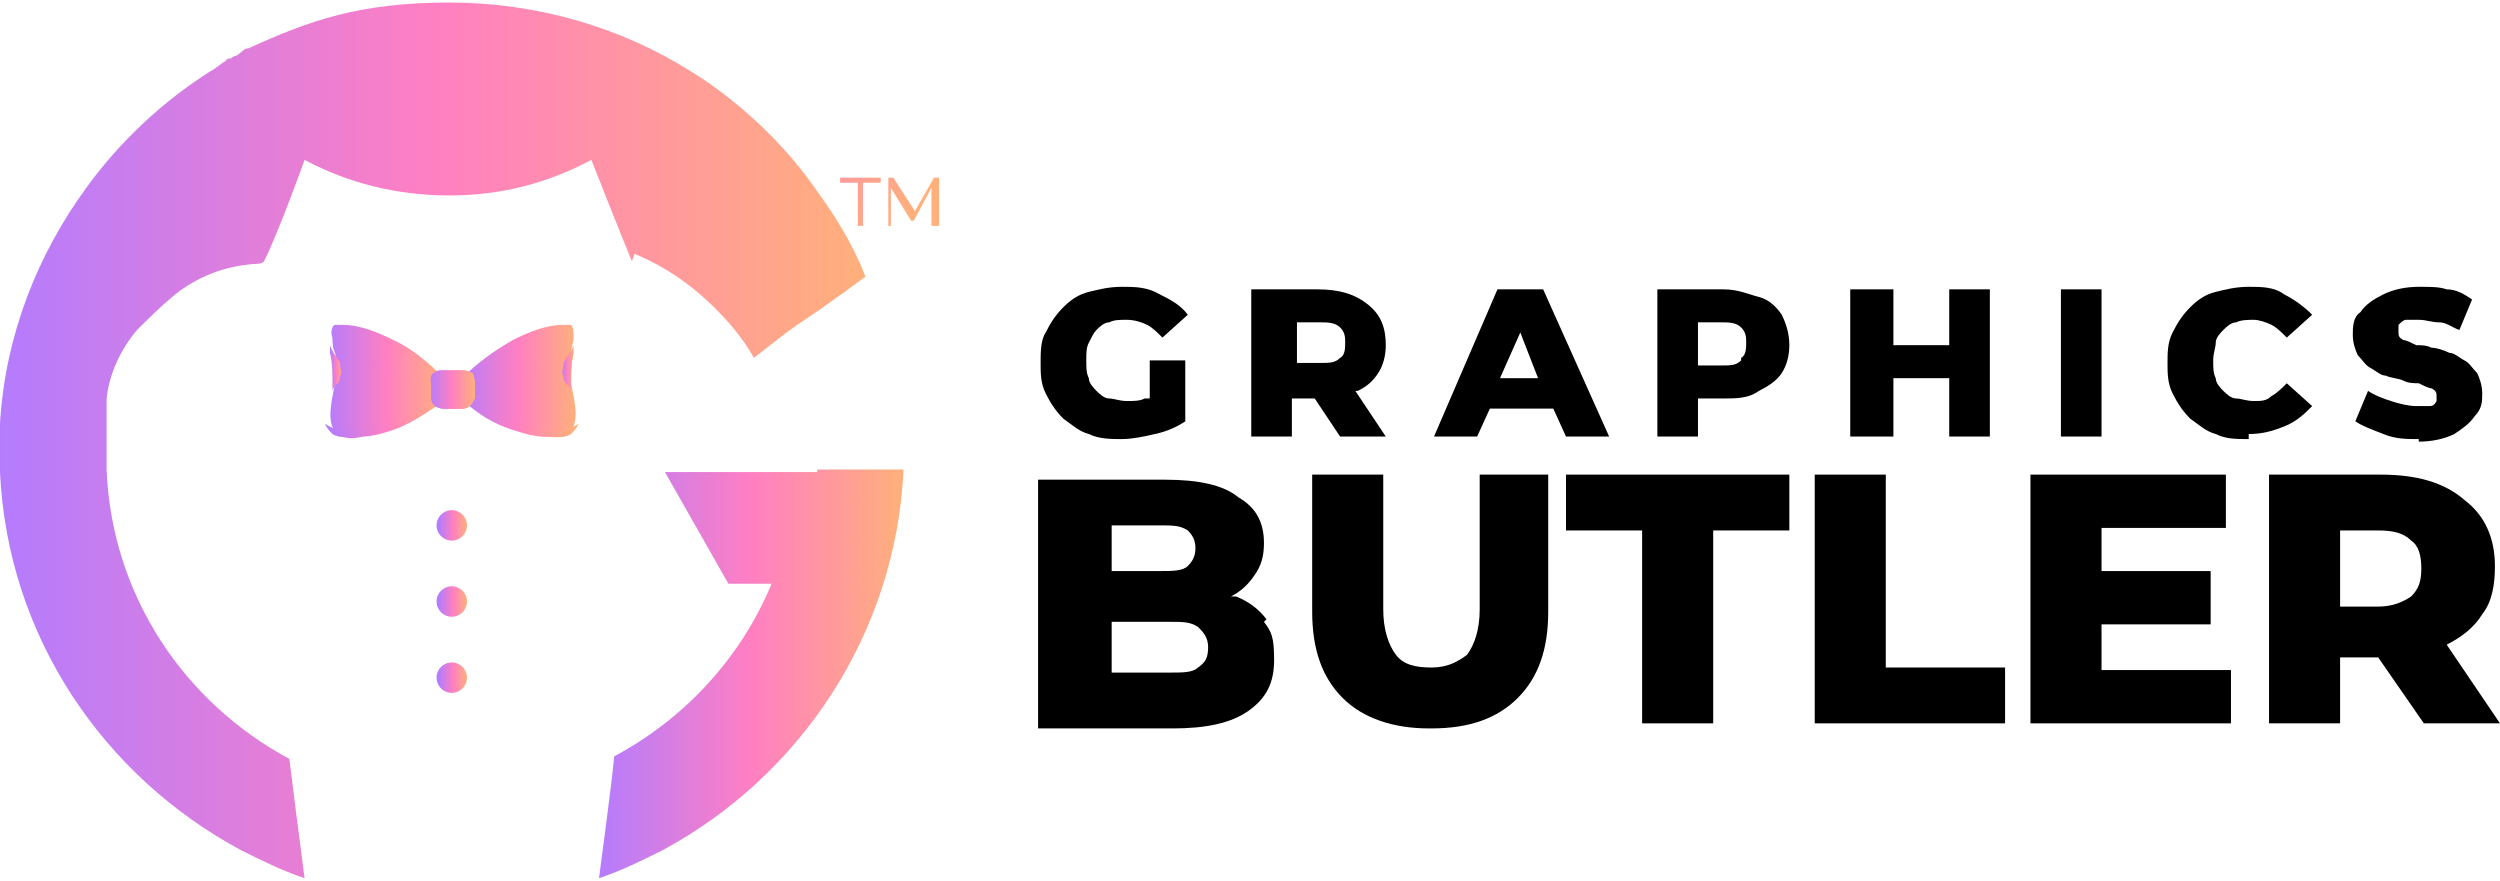 <svg xmlns="http://www.w3.org/2000/svg" xmlns:xlink="http://www.w3.org/1999/xlink" viewBox="0 0 98.5 34.7"><defs><linearGradient id="linear-gradient" x1="18.1" y1="15" x2="22.7" y2="15" gradientUnits="userSpaceOnUse"><stop offset="0" stop-color="#b47cfd"></stop><stop offset=".5" stop-color="#ff7fc2"></stop><stop offset="1" stop-color="#ffb07b"></stop></linearGradient><linearGradient id="linear-gradient1" x1="22.1" y1="14.5" x2="22.6" y2="14.5" xlink:href="#linear-gradient"></linearGradient><linearGradient id="linear-gradient2" y1="15.3" x2="22.6" y2="15.3" xlink:href="#linear-gradient"></linearGradient><linearGradient id="linear-gradient3" x1="12.9" y1="15" x2="17.5" y2="15" xlink:href="#linear-gradient"></linearGradient><linearGradient id="linear-gradient4" x1="13" y1="14.5" x2="13.5" y2="14.5" xlink:href="#linear-gradient"></linearGradient><linearGradient id="linear-gradient5" x1="13" y1="15.3" x2="17.5" y2="15.3" xlink:href="#linear-gradient"></linearGradient><linearGradient id="linear-gradient6" x1="16.9" y1="15.3" x2="18.7" y2="15.3" xlink:href="#linear-gradient"></linearGradient><linearGradient id="linear-gradient7" x1="16.9" y1="15.3" x2="18.7" y2="15.3" xlink:href="#linear-gradient"></linearGradient><linearGradient id="linear-gradient8" x1="16.9" y1="15.3" x2="18.7" y2="15.3" xlink:href="#linear-gradient"></linearGradient><linearGradient id="linear-gradient9" x1="17.3" y1="20.7" x2="18.4" y2="20.7" xlink:href="#linear-gradient"></linearGradient><linearGradient id="linear-gradient10" x1="17.3" y1="23.7" x2="18.4" y2="23.7" xlink:href="#linear-gradient"></linearGradient><linearGradient id="linear-gradient11" x1="17.3" y1="26.7" x2="18.4" y2="26.7" xlink:href="#linear-gradient"></linearGradient><linearGradient id="linear-gradient12" x1="0" y1="17.3" x2="34.2" y2="17.3" xlink:href="#linear-gradient"></linearGradient><linearGradient id="linear-gradient13" x1="23.6" y1="26.6" x2="35.6" y2="26.6" xlink:href="#linear-gradient"></linearGradient><linearGradient id="linear-gradient14" x1="22.9" y1="1.3" x2="35.8" y2="8.8" xlink:href="#linear-gradient"></linearGradient><linearGradient id="linear-gradient15" x1="23.4" y1=".5" x2="36.2" y2="8.1" xlink:href="#linear-gradient"></linearGradient></defs><g><g id="Layer_1"><g><g><g><g><path d="M45.3,14.2h1.4v2.4c-.3.2-.7.4-1.2.5-.4.1-.9.2-1.3.2s-.9,0-1.3-.2c-.4-.1-.7-.4-1-.6-.3-.3-.5-.6-.7-1-.2-.4-.2-.8-.2-1.2s0-.9.2-1.2c.2-.4.4-.7.7-1,.3-.3.6-.5,1-.6.4-.1.8-.2,1.3-.2s1,0,1.5.3c.4.2.8.4,1.1.8l-1,.9c-.2-.2-.4-.4-.6-.5-.2-.1-.5-.2-.8-.2s-.5,0-.7.1c-.2,0-.4.2-.5.3-.1.1-.2.3-.3.5s-.1.4-.1.7,0,.5.1.7c0,.2.2.4.3.5.1.1.3.3.5.3.2,0,.4.1.7.1s.5,0,.7-.1c0,0,.1,0,.2,0v-1.6Z"></path><path d="M53.5,15.4c.4-.2.6-.4.8-.7.2-.3.3-.7.3-1.1,0-.7-.2-1.2-.7-1.6-.5-.4-1.1-.6-2-.6h-2.6v5.8h1.6v-1.5h.9l1,1.5h1.8l-1.2-1.8ZM51.1,12.7h.9c.3,0,.6,0,.8.2.2.2.2.4.2.6s0,.5-.2.6c-.2.2-.4.2-.8.2h-.9v-1.7Z"></path><path d="M60.6,11.4h-1.6l-2.5,5.8h1.7l.5-1.1h2.5l.5,1.1h1.7l-2.6-5.8ZM59.1,14.9l.8-1.8.7,1.8h-1.5Z"></path><path d="M70.2,12.4c-.2-.3-.5-.6-.9-.7s-.8-.3-1.4-.3h-2.6v5.8h1.6v-1.5h1c.5,0,1,0,1.4-.3.4-.2.7-.4.9-.7.2-.3.3-.7.3-1.1s-.1-.8-.3-1.2ZM68.6,14.2c-.2.2-.4.2-.8.2h-.9v-1.7h.9c.3,0,.6,0,.8.2s.2.4.2.6,0,.5-.2.6Z"></path><polygon points="78.4 11.4 78.4 17.2 76.8 17.2 76.8 14.9 74.6 14.9 74.6 17.2 72.9 17.2 72.9 11.4 74.6 11.4 74.6 13.6 76.8 13.6 76.8 11.4 78.4 11.4"></polygon><path d="M81.2,17.2v-5.8h1.6v5.8h-1.6Z"></path><path d="M88.6,17.3c-.5,0-.9,0-1.3-.2-.4-.1-.7-.4-1-.6-.3-.3-.5-.6-.7-1-.2-.4-.2-.8-.2-1.2s0-.8.2-1.2c.2-.4.4-.7.7-1,.3-.3.6-.5,1-.6s.8-.2,1.3-.2,1,0,1.4.3c.4.2.8.5,1.1.8l-1,.9c-.2-.2-.4-.4-.6-.5-.2-.1-.5-.2-.7-.2s-.5,0-.7.1c-.2,0-.4.2-.5.3s-.3.3-.3.5c0,.2-.1.4-.1.7s0,.5.1.7c0,.2.2.4.3.5.1.1.3.3.5.3.2,0,.4.1.7.1s.5,0,.7-.2c.2-.1.4-.3.6-.5l1,.9c-.3.3-.6.6-1.1.8s-.9.3-1.4.3Z"></path><path d="M95.3,17.3c-.5,0-.9,0-1.4-.2s-.8-.3-1.1-.5l.5-1.2c.3.2.6.3.9.4.3.1.7.2,1,.2s.4,0,.5,0c.1,0,.2,0,.3-.2,0,0,0-.1,0-.2s0-.2-.2-.3c-.1,0-.3-.1-.5-.2-.2,0-.4,0-.6-.1s-.5-.1-.7-.2c-.2,0-.4-.2-.6-.3-.2-.1-.3-.3-.5-.5-.1-.2-.2-.5-.2-.8s0-.7.3-.9c.2-.3.5-.5.9-.7.4-.2.9-.3,1.4-.3s.8,0,1.1.1c.4,0,.7.2,1,.4l-.5,1.2c-.3-.1-.5-.3-.8-.3-.3,0-.5-.1-.8-.1s-.4,0-.5,0c-.1,0-.2.1-.3.2,0,0,0,.2,0,.3s0,.2.2.3c.1,0,.3.1.5.2.2,0,.4,0,.6.1.2,0,.5.1.7.2.2,0,.4.2.6.3.2.1.3.3.5.5.1.2.2.5.2.8s0,.6-.3.9c-.2.3-.5.5-.8.7-.4.2-.9.3-1.4.3Z"></path></g><g><path d="M49.9,24.4c-.3-.4-.7-.7-1.2-.9,0,0-.1,0-.2,0,.4-.2.7-.5.9-.8.3-.4.4-.8.4-1.3,0-.8-.3-1.4-1-1.8-.6-.5-1.6-.7-2.9-.7h-5v9.8h5.3c1.3,0,2.3-.2,3-.7.7-.5,1-1.1,1-2s-.1-1.1-.4-1.5ZM43.8,20.7h1.9c.5,0,.8,0,1.1.2.2.2.3.4.3.7s-.1.5-.3.7c-.2.2-.6.2-1.1.2h-1.9v-1.9ZM47.2,26.3c-.2.2-.6.2-1.1.2h-2.3v-2h2.3c.5,0,.8,0,1.1.2.2.2.4.4.4.8s-.1.6-.4.8Z"></path><path d="M56.3,28.7c-1.4,0-2.6-.4-3.4-1.2-.8-.8-1.2-1.9-1.2-3.4v-5.4h2.8v5.3c0,.8.2,1.4.5,1.8.3.4.8.5,1.4.5s1-.2,1.4-.5c.3-.4.5-1,.5-1.8v-5.3h2.7v5.4c0,1.5-.4,2.6-1.2,3.4-.8.8-1.9,1.2-3.4,1.2Z"></path><path d="M64.7,28.5v-7.6h-3v-2.2h8.8v2.2h-3v7.6h-2.8Z"></path><path d="M71.5,28.5v-9.8h2.8v7.6h4.7v2.2h-7.4Z"></path><polygon points="87.9 26.4 87.9 28.5 80 28.5 80 18.7 87.7 18.7 87.7 20.8 82.8 20.8 82.8 22.5 87.1 22.5 87.1 24.6 82.8 24.6 82.8 26.4 87.9 26.4"></polygon><path d="M96.4,25.4c.6-.3,1.1-.7,1.4-1.2.4-.5.5-1.2.5-1.9,0-1.1-.4-2-1.2-2.6-.8-.7-1.9-1-3.3-1h-4.4v9.8h2.8v-2.6h1.5l1.8,2.6h3l-2.1-3.1ZM92.2,20.9h1.5c.6,0,1,.1,1.3.4.3.2.4.6.4,1.1s-.1.8-.4,1.1c-.3.2-.7.4-1.3.4h-1.5v-2.9Z"></path></g></g><g><g><g><g><path d="M22.5,13.9c0-.2.1-.4.1-.6,0-.2,0-.4-.1-.5,0,0-.2,0-.3,0-.7,0-1.4.3-2,.6-.7.4-1.4.9-2,1.5-.2.2-.2.4-.1.7,0,.2.2.3.4.4.6.5,1.2.8,1.9,1,.3.1.7.2,1,.2.3,0,.7.1,1-.1.5-.5.2-1.4.1-2,0-.4,0-.8.1-1.2Z" fill="url(#linear-gradient)"></path><path d="M22.2,14.4c0,.1-.1.3,0,.4,0,.1,0,.2.1.3,0,0,.2.2.2.3,0,0,0,0,0,0,0-.1,0-.2,0-.3,0-.4,0-.8.1-1.2,0,0,0-.2,0-.3,0,0,0,0,0,0-.1.3-.3.5-.4.7Z" fill="url(#linear-gradient1)"></path><path d="M22.1,16.9c-.1,0-.2,0-.3,0-.1,0-.2,0-.4,0-.5,0-1.1-.3-1.6-.5-.3-.1-.5-.3-.8-.5,0,0-.1,0-.2-.1,0,0,0,0,0-.1,0,0,0,0,0-.1,0,0,0,0,0,0,0,0,0,0,.1,0,.2,0,.4,0,.6,0,.1,0,.3,0,.4,0,0,0,.2,0,.3,0,0,0-.2,0-.3,0-.1,0-.2,0-.3,0,0,0-.1,0-.2,0,0,0-.2,0-.2,0,0,0-.1,0-.2-.1,0,0,0,0,0,0,0-.2.2-.3.4-.4.1,0,.3-.1.4-.2.1,0,.3-.1.4-.2.4-.1.8-.2,1.2-.4-.2,0-.3,0-.5,0-.4,0-.7.2-1.1.3-.2,0-.4.2-.6.3,0,0,0,0-.1,0,0,0,0,0-.1,0,0,0-.2.1-.2.1,0,0,0,0,0,0,.1-.3.3-.5.5-.7.2-.2.4-.4.6-.5.2-.1.4-.3.6-.4,0,0-.1,0-.2,0-.7.4-1.4.9-2,1.5-.2.2-.2.4-.1.7,0,.2.2.3.4.4.6.5,1.2.8,1.9,1,.3.1.7.2,1,.2.3,0,.7.1,1-.1.1-.1.2-.2.3-.4-.2.1-.3.2-.5.2Z" fill="url(#linear-gradient2)"></path></g><g><path d="M13.2,15.1c-.1.6-.4,1.6.1,2,.3.2.6.2,1,.1.3,0,.7-.1,1-.2.7-.2,1.3-.6,1.9-1,.1-.1.3-.2.4-.4.1-.3,0-.5-.1-.7-.6-.6-1.3-1.2-2-1.5-.6-.3-1.3-.6-2-.6,0,0-.2,0-.3,0-.1,0-.2.3-.1.5,0,.2,0,.4.1.6.1.4.2.8.1,1.2Z" fill="url(#linear-gradient3)"></path><path d="M13.4,14.4c0,.1.1.3,0,.4,0,.1,0,.2-.1.3,0,0-.2.2-.2.3,0,0,0,0,0,0,0-.1,0-.2,0-.3,0-.4,0-.8-.1-1.2,0,0,0-.2,0-.3,0,0,0,0,0,0,.1.3.3.5.4.7Z" fill="url(#linear-gradient4)"></path><path d="M13.5,16.9c.1,0,.2,0,.3,0,.1,0,.2,0,.4,0,.5,0,1.1-.3,1.6-.5.3-.1.5-.3.8-.5,0,0,.1,0,.2-.1,0,0,0,0,0-.1,0,0,0,0,0-.1,0,0,0,0,0,0,0,0,0,0-.1,0-.2,0-.4,0-.6,0-.1,0-.3,0-.4,0,0,0-.2,0-.3,0,0,0,.2,0,.3,0,.1,0,.2,0,.3,0,0,0,.1,0,.2,0,0,0,.2,0,.2,0,0,0,.1,0,.2-.1,0,0,0,0,0,0,0-.2-.2-.3-.4-.4-.1,0-.3-.1-.4-.2-.1,0-.3-.1-.4-.2-.4-.1-.8-.2-1.2-.4.2,0,.3,0,.5,0,.4,0,.7.2,1.1.3.2,0,.4.2.6.3,0,0,0,0,.1,0,0,0,0,0,.1,0,0,0,.2.1.2.1,0,0,0,0,0,0-.1-.3-.3-.5-.5-.7-.2-.2-.4-.4-.6-.5-.2-.1-.4-.3-.6-.4,0,0,.1,0,.2,0,.7.4,1.4.9,2,1.5.2.2.2.4.1.7,0,.2-.2.3-.4.4-.6.5-1.2.8-1.9,1-.3.1-.7.2-1,.2-.3,0-.7.1-1-.1-.1-.1-.2-.2-.3-.4.2.1.3.2.5.2Z" fill="url(#linear-gradient5)"></path></g><g><path d="M18.6,14.7c0,0-.2-.1-.3-.1-.3,0-.6,0-.9,0-.1,0-.2,0-.3.1-.2.1-.1.4-.1.6,0,.1,0,.2,0,.4,0,.3.3.4.5.4.1,0,.3,0,.4,0,.1,0,.2,0,.3,0,.3,0,.4-.2.5-.4,0-.1,0-.2,0-.4,0-.2,0-.5-.1-.6Z" fill="url(#linear-gradient6)"></path><path d="M18.6,14.7c0,0-.2-.1-.3-.1-.3,0-.6,0-.9,0-.1,0-.2,0-.3.1-.2.1-.1.4-.1.6,0,.1,0,.2,0,.4,0,.3.3.4.5.4.1,0,.3,0,.4,0,.1,0,.2,0,.3,0,.3,0,.4-.2.5-.4,0-.1,0-.2,0-.4,0-.2,0-.5-.1-.6Z" fill="url(#linear-gradient7)"></path><path d="M18.6,14.7c0,0-.2-.1-.3-.1-.3,0-.6,0-.9,0-.1,0-.2,0-.3.1-.2.1-.1.4-.1.6,0,.1,0,.2,0,.4,0,.3.3.4.5.4.1,0,.3,0,.4,0,.1,0,.2,0,.3,0,.3,0,.4-.2.5-.4,0-.1,0-.2,0-.4,0-.2,0-.5-.1-.6ZM18.5,15.1c0,0,0,.1,0,.2,0,.1-.2.2-.4.2,0,0-.2,0-.2,0,0,0-.2,0-.3,0-.2,0-.3,0-.4-.2,0,0,0-.1,0-.2,0,0,0-.2,0-.3,0,0,.2,0,.2,0,.2,0,.5,0,.7,0,0,0,.2,0,.2,0,.1,0,.1.2,0,.3Z" fill="url(#linear-gradient8)"></path></g></g><circle cx="17.8" cy="20.7" r=".6" fill="url(#linear-gradient9)"></circle><circle cx="17.8" cy="23.7" r=".6" fill="url(#linear-gradient10)"></circle><circle cx="17.8" cy="26.7" r=".6" fill="url(#linear-gradient11)"></circle></g><g><path d="M25,10c1.7.7,2.9,1.8,3.7,2.7,0,0,0,0,0,0,.7.8,1,1.4,1,1.4,0,0,.4-.3.9-.7.5-.4,1.1-.8,1.7-1.2.7-.5,1.4-1,1.8-1.3-.5-1.3-1.2-2.4-2-3.5-2.1-3-4.9-4.6-4.9-4.6-2.7-1.7-6-2.7-9.5-2.7s-5.5.7-7.9,1.8c-.2,0-.3.2-.5.3,0,0-.1,0-.2.1,0,0-.2,0-.2.1-.2.1-.4.3-.6.4h0c-1.9,1.2-3.6,2.8-4.9,4.6C1.5,10,.2,13.2,0,16.7c0,.2,0,.4,0,.5,0,0,0,.1,0,.2,0,.1,0,.2,0,.4s0,.1,0,.2c0,0,0,.1,0,.2,0,0,0,0,0,0,0,0,0,.1,0,.2,0,0,0,.2,0,.2.3,6.5,4.1,12,9.5,14.9.8.4,1.6.8,2.5,1.1,0,0,0,0,0,0-.2-1.5-.5-3.9-.6-4.7-4.1-2.2-7-6.4-7.2-11.4,0,0,0-.1,0-.2,0,0,0,0,0-.1,0,0,0,0,0,0,0,0,0-.1,0-.2,0,0,0-.1,0-.2,0,0,0-.2,0-.3,0,0,0,0,0-.1,0-.1,0-.3,0-.4,0-.1,0-.2,0-.3,0,0,0,0,0-.1,0,0,0-.2,0-.3,0,0,0,0,0,0,0-.2,0-.4,0-.6.1-1,.6-2,1.2-2.7,0,0,0,0,0,0,0,0,0,0,0,0,.4-.4.9-.9,1.5-1.4.9-.7,1.9-1.1,3.1-1.2.1,0,.3,0,.4-.1,0,0,0,0,0,0,.6-1.2,1.6-4,1.6-4,0,0,0,0,0,0,1.7.9,3.6,1.4,5.7,1.4s3.9-.5,5.6-1.4c0,0,0,0,0,0,0,0,1.1,2.8,1.6,4Z" fill="url(#linear-gradient12)"></path><path d="M32.2,18.6h0s-6,0-6,0l2.5,4.4h1.7c-1.2,2.9-3.4,5.3-6.2,6.8-.1,1.1-.6,4.8-.6,4.8.9-.3,1.7-.7,2.5-1.1,5.4-2.9,9.2-8.5,9.5-15h-3.4Z" fill="url(#linear-gradient13)"></path></g></g></g><g><path d="M33.8,8.9v-1.7h-.7v-.2h1.6v.2h-.7v1.7h-.3Z" fill="url(#linear-gradient14)"></path><path d="M35,8.9v-1.9h.2l.9,1.4h-.1l.8-1.4h.2v1.9s-.3,0-.3,0v-1.5s0,0,0,0l-.7,1.3h-.1l-.8-1.3h0v1.5h-.3Z" fill="url(#linear-gradient15)"></path></g></g></g></g></svg>